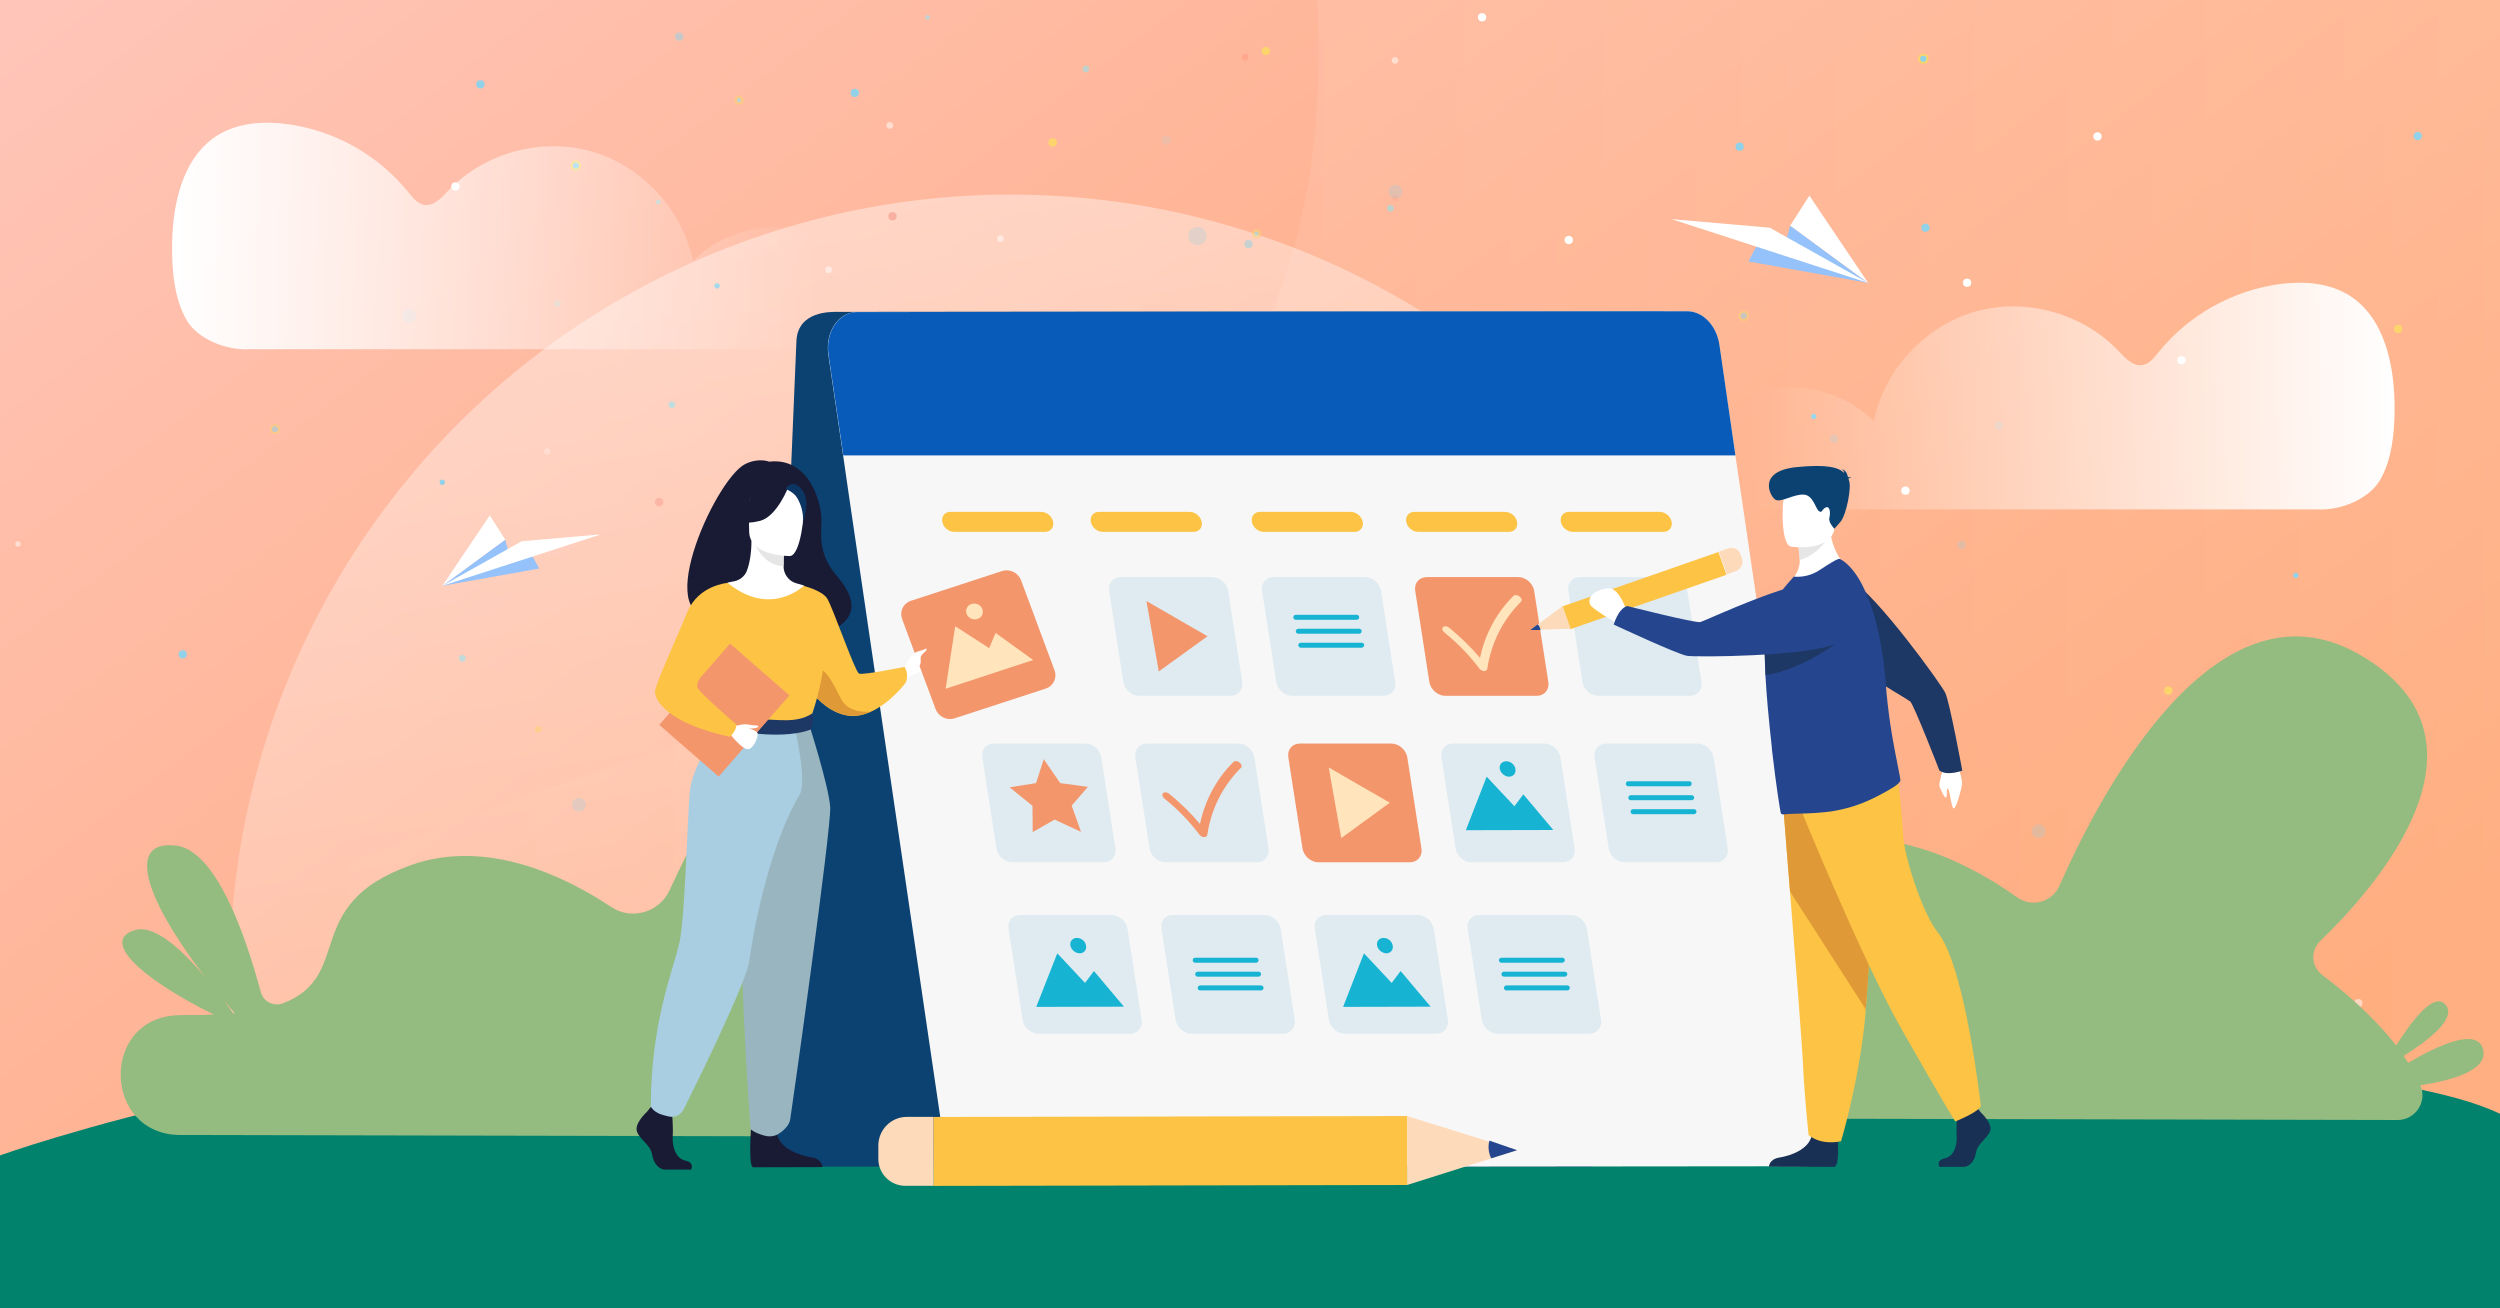 <?xml version="1.0" encoding="utf-8"?>
<!-- Generator: Adobe Illustrator 25.2.1, SVG Export Plug-In . SVG Version: 6.00 Build 0)  -->
<svg version="1.1" xmlns="http://www.w3.org/2000/svg" xmlns:xlink="http://www.w3.org/1999/xlink" x="0px" y="0px"
	 viewBox="0 0 1200 628" style="enable-background:new 0 0 1200 628;" xml:space="preserve">
<rect x="0" y="0" width="1200" height="628" fill="#808080" stroke="none"/>
<style type="text/css">
	.st0{fill:url(#background-2_1_);}
	.st1{opacity:0.47;fill:url(#background-3_1_);}
	.st2{opacity:0.56;clip-path:url(#SVGID_2_);}
	.st3{fill:url(#SVGID_3_);}
	.st4{fill:url(#SVGID_4_);}
	.st5{fill:url(#SVGID_5_);}
	.st6{opacity:0.5;}
	.st7{fill:#92D2E8;stroke:#FBD56B;stroke-miterlimit:10;}
	.st8{opacity:0.5;fill:#FFFFFF;enable-background:new    ;}
	.st9{opacity:0.25;fill:#92D2E8;enable-background:new    ;}
	.st10{fill:#92D2E8;}
	.st11{opacity:0.25;fill:#E74037;enable-background:new    ;}
	.st12{fill:#FBD56B;}
	.st13{fill:#FFFFFF;}
	.st14{fill:#81EAFC;}
	.st15{opacity:0.25;fill:#F83C32;enable-background:new    ;}
	.st16{fill:#FBD56A;}
	.st17{opacity:0.25;fill:#FFFFFF;enable-background:new    ;}
	.st18{fill:#81EAFC;stroke:#FBD56A;stroke-width:1.21;stroke-miterlimit:10;}
	.st19{opacity:0.25;fill:#81EAFC;enable-background:new    ;}
	.st20{fill:#FFABA7;}
	.st21{fill:url(#SVGID_6_);}
	.st22{fill:url(#SVGID_7_);}
	.st23{fill:#1E1E1E;}
	.st24{fill:#F9FBFC;}
	.st25{fill:#00826C;}
	.st26{fill:url(#SVGID_8_);}
	.st27{fill:url(#SVGID_9_);}
	.st28{fill:#95BC80;}
	.st29{fill:#0C4272;}
	.st30{fill:#F7F7F7;}
	.st31{fill:#085BB9;}
	.st32{opacity:0.3;fill:#A9CEE1;}
	.st33{fill:#F3966C;}
	.st34{fill:#17B3D2;}
	.st35{fill:#FFE4BC;}
	.st36{fill:#FCC344;}
	.st37{fill:#191B35;}
	.st38{fill:#DF9936;}
	.st39{fill:#E6E6E6;}
	.st40{fill:#0B3563;}
	.st41{fill:#99B5BF;}
	.st42{fill:#A9CEE1;}
	.st43{fill:#1E3865;}
	.st44{fill:#95C2FA;}
	.st45{fill:#FDDBBA;}
	.st46{fill:#173054;}
	.st47{fill:#25468F;}
</style>
<g id="fondo">
	<g>
		<g id="Capa_1_2_">
			
				<linearGradient id="background-2_1_" gradientUnits="userSpaceOnUse" x1="48.059" y1="705.084" x2="701.207" y2="22.202" gradientTransform="matrix(1.27 0 0 -1 66.96 630)">
				<stop  offset="0" style="stop-color:#FFC5B8"/>
				<stop  offset="1" style="stop-color:#FF9D65"/>
			</linearGradient>
			<polygon id="background-2" class="st0" points="0,0 1200.7,-0.5 1200.7,629.5 0,628 			"/>
			
				<linearGradient id="background-3_1_" gradientUnits="userSpaceOnUse" x1="-50.979" y1="316.954" x2="893.918" y2="316.954" gradientTransform="matrix(1.27 0 0 -1 66.96 630)">
				<stop  offset="0.11" style="stop-color:#FFFFFF;stop-opacity:0"/>
				<stop  offset="1" style="stop-color:#FFFFFF;stop-opacity:0.4"/>
			</linearGradient>
			<path id="background-3" class="st1" d="M1202.2,628H2.2c0-347.9,657-166.4,630-630h570L1202.2,628z"/>
			<g>
				<defs>
					<polygon id="SVGID_1_" points="0.7,-0.5 1200.7,-0.5 1200.7,629.5 0,628 					"/>
				</defs>
				<clipPath id="SVGID_2_">
					<use xlink:href="#SVGID_1_"  style="overflow:visible;"/>
				</clipPath>
				<g class="st2">
					
						<linearGradient id="SVGID_3_" gradientUnits="userSpaceOnUse" x1="596.858" y1="-27.773" x2="381.638" y2="1288.127" gradientTransform="matrix(1 0 0 -1 0 1124)">
						<stop  offset="0.29" style="stop-color:#FFFFFF;stop-opacity:0"/>
						<stop  offset="1" style="stop-color:#FFFFFF"/>
					</linearGradient>
					<circle class="st3" cx="485.1" cy="468.2" r="374.8"/>
				</g>
			</g>
			
				<linearGradient id="SVGID_4_" gradientUnits="userSpaceOnUse" x1="319.036" y1="169.589" x2="322.356" y2="169.589" gradientTransform="matrix(1 0 0 -1 0 630)">
				<stop  offset="0" style="stop-color:#5F4746"/>
				<stop  offset="1" style="stop-color:#F4A8A7"/>
			</linearGradient>
			<path class="st4" d="M322.4,460.8L319,460h0.1L322.4,460.8z"/>
			
				<linearGradient id="SVGID_5_" gradientUnits="userSpaceOnUse" x1="319.036" y1="169.589" x2="322.356" y2="169.589" gradientTransform="matrix(1 0 0 -1 0 630)">
				<stop  offset="0" style="stop-color:#5F4746"/>
				<stop  offset="1" style="stop-color:#F4A8A7"/>
			</linearGradient>
			<path class="st5" d="M322.4,460.8L319,460h0.1L322.4,460.8z"/>
			<g class="st6">
				<circle class="st7" cx="132" cy="206" r="2"/>
			</g>
			<circle class="st8" cx="516.5" cy="174.5" r="2"/>
			<circle class="st7" cx="276.4" cy="79.5" r="2"/>
			<circle class="st9" cx="196.3" cy="151.6" r="3.3"/>
			<circle class="st10" cx="87.7" cy="314.1" r="2"/>
			<circle class="st11" cx="428.4" cy="103.8" r="2"/>
			<circle class="st10" cx="410.3" cy="44.6" r="2"/>
			<circle class="st12" cx="607.6" cy="24.5" r="2"/>
			<g class="st6">
				<circle class="st10" cx="326" cy="17.6" r="2"/>
				<circle class="st11" cx="739.5" cy="252" r="2"/>
				<circle class="st10" cx="599.3" cy="117.2" r="2"/>
			</g>
			<circle class="st13" cx="753" cy="115.2" r="2"/>
			<circle class="st9" cx="669.8" cy="92" r="3.3"/>
			<circle class="st13" cx="711.4" cy="8.3" r="2"/>
			<circle class="st10" cx="835" cy="70.4" r="2"/>
			<circle class="st12" cx="505.3" cy="68.4" r="2"/>
			<circle class="st10" cx="344.2" cy="137.2" r="1.3"/>
			<g class="st6">
				<circle class="st13" cx="8.6" cy="261.1" r="1.3"/>
				<circle class="st11" cx="316.4" cy="241" r="2"/>
				<circle class="st9" cx="426.4" cy="250.1" r="1.3"/>
				<g class="st6">
					<circle class="st11" cx="316.4" cy="241" r="2"/>
				</g>
				<circle class="st7" cx="837" cy="151.6" r="2"/>
			</g>
			<circle class="st7" cx="358.1" cy="314.2" r="2"/>
			<circle class="st9" cx="277.9" cy="386.3" r="3.3"/>
			<circle class="st10" cx="169.3" cy="548.8" r="2"/>
			<circle class="st11" cx="510" cy="338.5" r="2"/>
			<circle class="st10" cx="230.6" cy="40.5" r="2"/>
			<circle class="st10" cx="870.6" cy="199.9" r="1.3"/>
			<circle class="st10" cx="424.5" cy="192.1" r="2"/>
			<circle class="st13" cx="218.6" cy="89.5" r="2"/>
			<circle class="st13" cx="914.6" cy="235.5" r="2"/>
			<circle class="st9" cx="880.3" cy="210.6" r="2"/>
			<circle class="st10" cx="212.3" cy="231.5" r="1.3"/>
			<g class="st6">
				<circle class="st13" cx="90.3" cy="495.8" r="1.3"/>
				<circle class="st9" cx="508" cy="484.7" r="1.3"/>
			</g>
			<circle class="st8" cx="1132" cy="481.5" r="2"/>
			
				<ellipse transform="matrix(0.994 -0.111 0.111 0.994 -23.842 123.952)" class="st10" cx="1101.8" cy="276.2" rx="1.3" ry="1.3"/>
			<circle class="st12" cx="1040.8" cy="331.5" r="2"/>
			<circle class="st10" cx="1049.1" cy="424.2" r="2"/>
			<circle class="st13" cx="893.2" cy="473.1" r="2"/>
			<circle class="st9" cx="978.6" cy="399" r="3.3"/>
			<circle class="st13" cx="944.2" cy="135.7" r="2"/>
			<circle class="st10" cx="813.4" cy="377.4" r="2"/>
			<circle class="st9" cx="941.6" cy="261.5" r="2"/>
			<circle class="st12" cx="1143.1" cy="375.5" r="2"/>
			<circle class="st7" cx="811.4" cy="458.6" r="2"/>
			<circle class="st11" cx="1087.8" cy="626" r="2"/>
			<circle class="st10" cx="1069.6" cy="566.8" r="2"/>
			<circle class="st10" cx="1002.2" cy="479.6" r="2"/>
			
				<ellipse transform="matrix(0.111 -0.994 0.994 0.111 472.24 1536.717)" class="st13" cx="1095" cy="504.4" rx="2" ry="2"/>
			<circle class="st12" cx="1164.7" cy="590.6" r="2"/>
			<circle class="st12" cx="1151.1" cy="157.9" r="2"/>
			<circle class="st10" cx="1160.5" cy="65.3" r="2"/>
			<circle class="st13" cx="1006.8" cy="65.5" r="2"/>
			<circle class="st13" cx="1047.1" cy="172.9" r="2"/>
			<circle class="st10" cx="924.2" cy="109.3" r="2"/>
			<circle class="st9" cx="959.5" cy="204.3" r="2"/>
			<circle class="st7" cx="923.2" cy="28.2" r="2"/>
			<circle class="st9" cx="574.8" cy="113.3" r="4.4"/>
			<g class="st6">
				
					<ellipse transform="matrix(0.254 -0.967 0.967 0.254 262.93 825.331)" class="st13" cx="666.4" cy="242.3" rx="1.1" ry="1.1"/>
				<circle class="st8" cx="262.7" cy="216.7" r="1.6"/>
				<circle class="st14" cx="221.9" cy="316" r="1.6"/>
				<circle class="st14" cx="667.4" cy="100" r="1.6"/>
				<circle class="st15" cx="597.7" cy="27.5" r="1.6"/>
				<circle class="st16" cx="653.7" cy="179.6" r="1.6"/>
				<circle class="st14" cx="676.8" cy="334.5" r="1.6"/>
				<circle class="st17" cx="425.1" cy="431.2" r="1.6"/>
				<circle class="st14" cx="468" cy="316.3" r="1.6"/>
				<circle class="st16" cx="534.1" cy="270" r="1.6"/>
				<circle class="st13" cx="669.6" cy="29" r="1.6"/>
				<g class="st6">
					<circle class="st14" cx="267.6" cy="145.7" r="1.6"/>
					
						<ellipse transform="matrix(0.25 -0.968 0.968 0.25 410.671 719.416)" class="st15" cx="669.5" cy="94.7" rx="1.6" ry="1.6"/>
					<circle class="st14" cx="570.1" cy="222.5" r="1.6"/>
				</g>
				
					<ellipse transform="matrix(0.254 -0.967 0.967 0.254 341.743 666.78)" class="st18" cx="603" cy="111.9" rx="1.6" ry="1.6"/>
				<circle class="st14" cx="521.2" cy="33.1" r="1.6"/>
				<circle class="st18" cx="354.7" cy="48.1" r="1.6"/>
				<circle class="st13" cx="397.7" cy="129.5" r="1.6"/>
				
					<ellipse transform="matrix(0.254 -0.967 0.967 0.254 247.517 549.756)" class="st13" cx="480.1" cy="114.5" rx="1.6" ry="1.6"/>
				<circle class="st19" cx="459.4" cy="211.7" r="2.7"/>
				<circle class="st13" cx="408.6" cy="270.1" r="1.6"/>
				<circle class="st14" cx="322.5" cy="194.3" r="1.6"/>
				<circle class="st19" cx="331.7" cy="277.6" r="1.6"/>
				<circle class="st16" cx="258.3" cy="350.1" r="1.6"/>
				
					<ellipse transform="matrix(0.25 -0.968 0.968 0.25 326.012 437.169)" class="st14" cx="445.1" cy="8.2" rx="1.1" ry="1.1"/>
				
					<ellipse transform="matrix(0.254 -0.967 0.967 0.254 142.026 377.82)" class="st14" cx="315.9" cy="96.9" rx="1.1" ry="1.1"/>
				
					<ellipse transform="matrix(0.25 -0.968 0.968 0.25 354.923 592.227)" class="st19" cx="559.6" cy="67.1" rx="2.2" ry="2.2"/>
				<circle class="st13" cx="427.1" cy="60.2" r="1.6"/>
			</g>
			<circle class="st20" cx="458" cy="249" r="1.8"/>
			
				<linearGradient id="SVGID_6_" gradientUnits="userSpaceOnUse" x1="371.796" y1="610.104" x2="373.816" y2="610.104" gradientTransform="matrix(1 0 0 -1 0 930)">
				<stop  offset="0" style="stop-color:#19B3D2"/>
				<stop  offset="1" style="stop-color:#0A4273"/>
			</linearGradient>
			<path class="st21" d="M373.8,320l-0.1-0.5c-0.6,0.3-1.3,0.5-1.9,0.7C372.5,320.2,373.4,320.1,373.8,320z"/>
			
				<linearGradient id="SVGID_7_" gradientUnits="userSpaceOnUse" x1="464.626" y1="1287.414" x2="466.636" y2="1287.414" gradientTransform="matrix(1 0 0 -1 0 1610)">
				<stop  offset="0" style="stop-color:#19B3D2"/>
				<stop  offset="1" style="stop-color:#0A4273"/>
			</linearGradient>
			<path class="st22" d="M466.6,322.7l-0.1-0.5c-0.6,0.3-1.3,0.5-1.9,0.7C465.4,322.9,466.2,322.8,466.6,322.7z"/>
			<path class="st23" d="M541.3,119.7L541.3,119.7C541.3,119.7,541.3,119.7,541.3,119.7z"/>
			<circle class="st24" cx="523.7" cy="288" r="2.3"/>
			<path class="st25" d="M0,628l1200.7,1.5l-0.7-94.9c-91.5-43.5-493.2-22.9-857.2-32.9c-182-5-342.8,52.9-342.8,52.9L0,628z"/>
			
				<linearGradient id="SVGID_8_" gradientUnits="userSpaceOnUse" x1="82.667" y1="516.714" x2="430.605" y2="516.714" gradientTransform="matrix(1 0 0 -1 0 630)">
				<stop  offset="0" style="stop-color:#FFFFFF"/>
				<stop  offset="0.89" style="stop-color:#FFFFFF;stop-opacity:0"/>
			</linearGradient>
			<path class="st26" d="M120.1,167.6h310.5c1.3-22.3-15.7-44.9-36.1-54s-46.2-4.2-61.9,11.7c-5-24.6-24.5-45.7-48.6-52.6
				s-51.8,0.7-69,19c-3.2,3.4-7,7.5-11.6,6.6c-3.1-0.6-5.3-3.4-7.3-5.9c-14.6-18.1-35.6-29.9-58.7-32.9c-10.9-1.4-22.4-0.6-31.9,4.8
				c-18.3,10.6-23.1,34.8-22.9,56c0.1,11.2,1.3,22.9,6.6,32.7S108.8,168.4,120.1,167.6z"/>
			
				<linearGradient id="SVGID_9_" gradientUnits="userSpaceOnUse" x1="-2108.535" y1="439.844" x2="-1760.598" y2="439.844" gradientTransform="matrix(-1 0 0 -1 -959.28 630)">
				<stop  offset="0" style="stop-color:#FFFFFF"/>
				<stop  offset="0.89" style="stop-color:#FFFFFF;stop-opacity:0"/>
			</linearGradient>
			<path class="st27" d="M1111.9,244.5H801.4c-1.3-22.3,15.7-44.9,36.1-54s46.2-4.2,61.9,11.7c5-24.6,24.5-45.7,48.6-52.6
				s51.8,0.7,69,19c3.2,3.4,7,7.5,11.6,6.6c3.1-0.6,5.3-3.4,7.3-5.9c14.6-18.1,35.6-29.9,58.7-33c10.8-1.4,22.4-0.6,31.9,4.8
				c18.3,10.6,23.1,34.8,22.9,56c-0.1,11.2-1.3,22.9-6.6,32.7S1123.1,245.3,1111.9,244.5z"/>
		</g>
	</g>
	<path class="st28" d="M1191.9,503.7c-2.7-10.5-20.9-2.4-35.9,6.4c0,0-0.1,0-0.1,0c-0.7-1.1-1.4-2.1-2.1-3.2c0,0,0-0.1,0-0.1
		c10.7-6.7,25.8-17.7,20.1-24.5c-5.7-6.7-16.7,8.4-23.7,19.5c0,0-0.1,0-0.1,0c-11.2-14.5-25.7-26.5-35.4-33.8
		c-5.3-4-5.8-11.7-1-16.3c25.8-24.8,89.6-96.1,19.4-137.2c-69.7-40.9-125.8,68-144.6,110.7c-3.5,7.9-13.3,10.5-20.3,5.5
		c-20.6-14.7-61.6-37.7-101.3-23.5c-56.9,20.4-22.5,57.9-69.8,68.8c0,0-0.1,0-0.1,0c-7.4-29.6-22.1-75.6-42.6-78.2
		c-22.9-2.9-16.9,22.4,12.4,61.2c0,0.1,0,0.1-0.1,0.1c-10.5-12.1-23-23.3-31.9-20.8c-16.3,4.5-0.1,21.8,37.3,40.5c0.1,0,0,0.1,0,0.1
		c-3.1,0.1-6.4,0.2-10,0.2c-79-0.2-60.3,55.8-59.7,57.5c0,0,0,0,0.1,0l448.4,1c8.5,0,14.3-8.8,10.9-16.6l0,0c0,0,0-0.1,0-0.1
		C1177.7,518.5,1194.4,513.5,1191.9,503.7z M777.1,472.1c1.7,2,3.4,4.1,5.2,6.2c-0.2,0-0.4,0-0.7,0.1
		C780.3,476.5,778.8,474.4,777.1,472.1z"/>
	<path class="st28" d="M522.2,511.7c-2.7-10.5-20.9-2.4-36,6.4c-0.7-1.1-1.4-2.2-2.2-3.3c10.8-6.7,25.9-17.8,20.1-24.5
		c-5.7-6.7-16.8,8.4-23.7,19.6c-18.6-24.1-46.2-41.3-46.2-41.3s115.1-95.6,29.1-146c-66.6-39.1-120.9,58.7-141.9,104.7
		c-4.9,10.7-18.3,14.6-28.1,8c-21.8-14.5-59.6-33.1-96.2-20c-53.1,19-26.7,52.9-61.3,66.3c-4.4,1.7-9.4-0.8-10.6-5.4
		c-7.9-29.2-21.8-67.9-40.6-70.3c-23.3-2.9-16.7,23.1,13.6,62.8c-10.7-12.7-23.9-24.9-33.2-22.3c-16.3,4.5,0,21.9,37.6,40.6
		c-3.2,0.1-6.6,0.2-10.2,0.2c-2.5,0-4.9,0-7.2,0.1c-37.3,1.6-35.9,57.4,1.4,57.5l410.1,0.9c-0.6-5.7-2.3-11.3-4.7-16.7
		C508,526.5,524.7,521.5,522.2,511.7z M107.4,480.1c1.7,2,3.4,4.1,5.2,6.2c-0.2,0-0.4,0-0.7,0.1
		C110.6,484.5,109.1,482.4,107.4,480.1z"/>
</g>
<g id="Capa_1">
	<g>
		<g>
			<path class="st29" d="M389,560h375.3l34.1-410.7L402,149.7c-3.4,0-18.8-0.4-19.7,13.7l-15.4,365.5C366.3,545.8,376.4,560,389,560
				z"/>
			<path class="st30" d="M866.4,559.8l-398.5,0.4c-7.4,0-14-6.8-15.4-16l-45.1-306.9l-2.7-18.7l-7.1-48.3
				c-1.6-10.9,4.8-20.5,13.7-20.5l398.5-0.4c7.4,0,14,6.8,15.4,16l7.8,53.3l2.7,18.3l44.4,302.3
				C881.7,550.1,875.3,559.8,866.4,559.8z"/>
			<path class="st31" d="M833,218.6H404.8l-7.1-48.3c-1.6-10.9,4.8-20.5,13.7-20.5l398.5-0.4c7.4,0,14,6.8,15.4,16L833,218.6z"/>
			<path class="st32" d="M542.4,496.2h-43.8c-3.7,0-7.1-3-7.7-6.6l-6.8-43.8c-0.6-3.7,1.9-6.6,5.6-6.6h43.8c3.7,0,7.1,3,7.7,6.6
				l6.8,43.8C548.6,493.2,546,496.2,542.4,496.2z"/>
			<path class="st32" d="M615.9,496.2H572c-3.7,0-7.1-3-7.7-6.6l-6.8-43.8c-0.6-3.7,1.9-6.6,5.6-6.6H607c3.7,0,7.1,3,7.7,6.6
				l6.8,43.8C622,493.2,619.5,496.2,615.9,496.2z"/>
			<path class="st32" d="M529.8,413.9h-43.8c-3.7,0-7.1-3-7.7-6.6l-6.8-43.8c-0.6-3.7,1.9-6.6,5.6-6.6h43.8c3.7,0,7.1,3,7.7,6.6
				l6.8,43.8C536,410.9,533.4,413.9,529.8,413.9z"/>
			<polygon class="st33" points="508.9,375.9 522.2,377.7 514.4,386.7 518.9,399.3 506.2,393.4 495.7,399.4 495.6,386.8 
				484.6,377.9 497.3,375.9 501,364.4 			"/>
			<path class="st32" d="M811.1,334h-43.8c-3.7,0-7.1-3-7.7-6.6l-6.8-43.8c-0.6-3.7,1.9-6.6,5.6-6.6h43.8c3.7,0,7.1,3,7.7,6.6
				l6.8,43.8C817.3,331,814.8,334,811.1,334z"/>
			<polygon class="st34" points="497.4,483.3 507.5,457.6 520.8,471.8 525.1,466.1 539.5,483.2 			"/>
			<path class="st34" d="M513.8,453.9c-0.4-2,1-3.7,3.1-3.7c2.1,0,4.1,1.6,4.4,3.7c0.4,2-1,3.7-3.1,3.7
				C516.1,457.5,514.2,455.9,513.8,453.9z"/>
			<path class="st32" d="M689.4,496.2h-43.8c-3.7,0-7.1-3-7.7-6.6l-6.8-43.8c-0.6-3.7,1.9-6.6,5.6-6.6h43.8c3.7,0,7.1,3,7.7,6.6
				l6.8,43.8C695.5,493.2,693,496.2,689.4,496.2z"/>
			<g>
				<polygon class="st34" points="644.7,483.3 654.7,457.6 668,471.8 672.3,466.1 686.7,483.2 				"/>
				<path class="st34" d="M661,453.9c-0.4-2,1-3.7,3.1-3.7c2.1,0,4.1,1.6,4.4,3.7c0.4,2-1,3.7-3.1,3.7
					C663.4,457.5,661.4,455.9,661,453.9z"/>
			</g>
			<path class="st32" d="M750.2,413.9h-43.8c-3.7,0-7.1-3-7.7-6.6l-6.8-43.8c-0.6-3.7,1.9-6.6,5.6-6.6h43.8c3.7,0,7.1,3,7.7,6.6
				l6.8,43.8C756.4,410.9,753.9,413.9,750.2,413.9z"/>
			<g>
				<polygon class="st34" points="703.6,398.5 713.6,372.8 726.9,387 731.2,381.3 745.6,398.4 				"/>
				<path class="st34" d="M719.9,369.1c-0.4-2,1-3.7,3.1-3.7c2.1,0,4.1,1.6,4.4,3.7c0.4,2-1,3.7-3.1,3.7
					C722.3,372.8,720.3,371.1,719.9,369.1z"/>
			</g>
			<path class="st32" d="M590.7,334h-43.8c-3.7,0-7.1-3-7.7-6.6l-6.8-43.8c-0.6-3.7,1.9-6.6,5.6-6.6h43.8c3.7,0,7.1,3,7.7,6.6
				l6.8,43.8C596.8,331,594.3,334,590.7,334z"/>
			<polygon class="st33" points="550.3,288.5 556.2,322.3 579.6,305.4 			"/>
			<path class="st33" d="M676.7,413.9h-43.8c-3.7,0-7.1-3-7.7-6.6l-6.8-43.8c-0.6-3.7,1.9-6.6,5.6-6.6h43.8c3.7,0,7.1,3,7.7,6.6
				l6.8,43.8C682.9,410.9,680.4,413.9,676.7,413.9z"/>
			<polygon class="st35" points="637.8,368.4 643.8,402.3 667.1,385.3 			"/>
			<path class="st32" d="M823.7,413.9h-43.8c-3.7,0-7.1-3-7.7-6.6l-6.8-43.8c-0.6-3.7,1.9-6.6,5.6-6.6h43.8c3.7,0,7.1,3,7.7,6.6
				l6.8,43.8C829.9,410.9,827.4,413.9,823.7,413.9z"/>
			<path class="st32" d="M762.8,496.2H719c-3.7,0-7.1-3-7.7-6.6l-6.8-43.8c-0.6-3.7,1.9-6.6,5.6-6.6H754c3.7,0,7.1,3,7.7,6.6
				l6.8,43.8C769,493.2,766.5,496.2,762.8,496.2z"/>
			<path class="st32" d="M664.1,334h-43.8c-3.7,0-7.1-3-7.7-6.6l-6.8-43.8c-0.6-3.7,1.9-6.6,5.6-6.6h43.8c3.7,0,7.1,3,7.7,6.6
				l6.8,43.8C670.3,331,667.8,334,664.1,334z"/>
			<g>
				<path class="st34" d="M651.2,297.5l-29.2,0c-0.6,0-1.1-0.4-1.2-1l0,0c-0.1-0.7,0.4-1.4,1.2-1.4l29.2,0c0.6,0,1.1,0.4,1.2,1l0,0
					C652.5,296.9,651.9,297.5,651.2,297.5z"/>
				<path class="st34" d="M652.4,304.2l-29.2,0c-0.6,0-1.1-0.4-1.2-1l0,0c-0.1-0.7,0.4-1.4,1.2-1.4l29.2,0c0.6,0,1.1,0.4,1.2,1l0,0
					C653.7,303.5,653.1,304.2,652.4,304.2z"/>
				<path class="st34" d="M653.6,310.9l-29.2,0c-0.6,0-1.1-0.4-1.2-1l0,0c-0.1-0.7,0.4-1.4,1.2-1.4l29.2,0c0.6,0,1.1,0.4,1.2,1l0,0
					C654.9,310.2,654.3,310.9,653.6,310.9z"/>
			</g>
			<g>
				<path class="st34" d="M810.8,377.4l-29.2,0c-0.6,0-1.1-0.4-1.2-1l0,0c-0.1-0.7,0.4-1.4,1.2-1.4l29.2,0c0.6,0,1.1,0.4,1.2,1l0,0
					C812.1,376.8,811.5,377.4,810.8,377.4z"/>
				<path class="st34" d="M812,384.1l-29.2,0c-0.6,0-1.1-0.4-1.2-1l0,0c-0.1-0.7,0.4-1.4,1.2-1.4l29.2,0c0.6,0,1.1,0.4,1.2,1l0,0
					C813.3,383.4,812.7,384.1,812,384.1z"/>
				<path class="st34" d="M813.1,390.8l-29.2,0c-0.6,0-1.1-0.4-1.2-1l0,0c-0.1-0.7,0.4-1.4,1.2-1.4l29.2,0c0.6,0,1.1,0.4,1.2,1l0,0
					C814.4,390.1,813.9,390.8,813.1,390.8z"/>
			</g>
			<g>
				<path class="st34" d="M602.9,462.1l-29.2,0c-0.6,0-1.1-0.4-1.2-1l0,0c-0.1-0.7,0.4-1.4,1.2-1.4l29.2,0c0.6,0,1.1,0.4,1.2,1l0,0
					C604.2,461.4,603.7,462.1,602.9,462.1z"/>
				<path class="st34" d="M604.1,468.8l-29.2,0c-0.6,0-1.1-0.4-1.2-1l0,0c-0.1-0.7,0.4-1.4,1.2-1.4l29.2,0c0.6,0,1.1,0.4,1.2,1l0,0
					C605.4,468.1,604.8,468.8,604.1,468.8z"/>
				<path class="st34" d="M605.3,475.4l-29.2,0c-0.6,0-1.1-0.4-1.2-1l0,0c-0.1-0.7,0.4-1.4,1.2-1.4l29.2,0c0.6,0,1.1,0.4,1.2,1l0,0
					C606.6,474.8,606,475.4,605.3,475.4z"/>
			</g>
			<g>
				<path class="st34" d="M749.9,462.1l-29.2,0c-0.6,0-1.1-0.4-1.2-1l0,0c-0.1-0.7,0.4-1.4,1.2-1.4l29.2,0c0.6,0,1.1,0.4,1.2,1l0,0
					C751.2,461.4,750.6,462.1,749.9,462.1z"/>
				<path class="st34" d="M751.1,468.8l-29.2,0c-0.6,0-1.1-0.4-1.2-1l0,0c-0.1-0.7,0.4-1.4,1.2-1.4l29.2,0c0.6,0,1.1,0.4,1.2,1l0,0
					C752.4,468.1,751.8,468.8,751.1,468.8z"/>
				<path class="st34" d="M752.3,475.4l-29.2,0c-0.6,0-1.1-0.4-1.2-1l0,0c-0.1-0.7,0.4-1.4,1.2-1.4l29.2,0c0.6,0,1.1,0.4,1.2,1l0,0
					C753.6,474.8,753,475.4,752.3,475.4z"/>
			</g>
			<path class="st32" d="M603.3,413.9h-43.8c-3.7,0-7.1-3-7.7-6.6l-6.8-43.8c-0.6-3.7,1.9-6.6,5.6-6.6h43.8c3.7,0,7.1,3,7.7,6.6
				l6.8,43.8C609.4,410.9,606.9,413.9,603.3,413.9z"/>
			<path class="st33" d="M578,401.8c0,0-0.1,0-0.1,0c-0.8,0-1.7-0.5-2.2-1.2c-4.7-6.2-10.3-12.1-16.8-17.3c-1-0.8-1.3-1.9-0.6-2.6
				c0.6-0.6,1.9-0.5,2.9,0.3c5.5,4.5,10.4,9.3,14.8,14.5c2.4-11.4,7.9-21.7,16.1-29.8c0.6-0.6,1.9-0.5,2.9,0.3c1,0.8,1.3,2,0.6,2.6
				c-8.7,8.7-14.3,19.8-16.1,32.2C579.3,401.4,578.8,401.8,578,401.8z"/>
			<path class="st36" d="M501.6,255.3h-43.5c-2.7,0-5.3-2.1-5.8-4.8l0,0c-0.5-2.6,1.2-4.8,3.9-4.8h43.5c2.7,0,5.3,2.1,5.8,4.8l0,0
				C506,253.1,504.3,255.3,501.6,255.3z"/>
			<path class="st36" d="M572.9,255.3h-43.5c-2.7,0-5.3-2.1-5.8-4.8l0,0c-0.5-2.6,1.2-4.8,3.9-4.8h43.5c2.7,0,5.3,2.1,5.8,4.8l0,0
				C577.4,253.1,575.6,255.3,572.9,255.3z"/>
			<path class="st36" d="M650.2,255.3h-43.5c-2.7,0-5.3-2.1-5.8-4.8l0,0c-0.5-2.6,1.2-4.8,3.9-4.8h43.5c2.7,0,5.3,2.1,5.8,4.8l0,0
				C654.6,253.1,652.9,255.3,650.2,255.3z"/>
			<path class="st36" d="M724.3,255.3h-43.5c-2.7,0-5.3-2.1-5.8-4.8l0,0c-0.5-2.6,1.2-4.8,3.9-4.8h43.5c2.7,0,5.3,2.1,5.8,4.8l0,0
				C728.7,253.1,727,255.3,724.3,255.3z"/>
			<path class="st36" d="M798.5,255.3h-43.5c-2.7,0-5.3-2.1-5.8-4.8l0,0c-0.5-2.6,1.2-4.8,3.9-4.8h43.5c2.7,0,5.3,2.1,5.8,4.8l0,0
				C802.9,253.1,801.1,255.3,798.5,255.3z"/>
			<g>
				<path class="st33" d="M737.6,334h-43.8c-3.7,0-7.1-3-7.7-6.6l-6.8-43.8c-0.6-3.7,1.9-6.6,5.6-6.6h43.8c3.7,0,7.1,3,7.7,6.6
					l6.8,43.8C743.8,331,741.3,334,737.6,334z"/>
			</g>
			<path class="st35" d="M712.4,322.1c0,0-0.1,0-0.1,0c-0.8,0-1.7-0.5-2.2-1.2c-4.7-6.2-10.3-12.1-16.8-17.3c-1-0.8-1.3-1.9-0.6-2.6
				c0.6-0.6,1.9-0.5,2.9,0.3c5.5,4.5,10.4,9.3,14.8,14.5c2.4-11.4,7.9-21.7,16.1-29.8c0.6-0.6,1.9-0.5,2.9,0.3
				c1,0.8,1.3,1.9,0.6,2.6c-8.7,8.7-14.3,19.8-16.1,32.2C713.7,321.7,713.2,322.1,712.4,322.1z"/>
			<g>
				<path class="st13" d="M433.8,320.5c0,0,1.8-3,2.9-4.6c1.1-1.6,3.3-3.7,3.9-3.2c0.6,0.5-1.7,2.7-1.6,3.4c0.1,0.7,3.9-1.7,4.3-2.3
					c0.8-1.1,3-2.3,3.2-0.9c0.3,1.4-1.3,5.7-2.1,7c-0.7,1.3-3.8,3.2-5.4,3.8c-1.7,0.6-4.6,2-4.6,2L433.8,320.5z"/>
				<path class="st37" d="M346.5,295c-1.2-2.4,27.1-11,27.6,12.6c0,0,53.1-1.3,27.8-30.9c-8.8-10.2-7.9-18.7-7.6-26.6
					c0.3-7.9-5.5-30.8-25.1-28.5c0,0-5.1-2.1-11.6,1.2C342.8,230.4,310.1,303.7,346.5,295z"/>
				<path class="st36" d="M383.3,323.2c0,0,1.9,3.7,5.3,8c4.1,5.1,10.4,11.1,18.4,12.3c3.8,0.6,7.5-0.3,10.9-1.8c0,0,0,0,0,0
					c9.7-4.3,16.9-14.1,16.9-14.1c1.7-4.6-0.7-7.5-0.7-7.5s-19.9,4.1-21.8,3.2c-1.9-0.9-12.7-32.1-15.3-36.1c-2.6-3.9-11.4-6-11.4-6
					L383.3,323.2z"/>
				<path class="st38" d="M388.6,331.1c4.1,5.1,10.4,11.1,18.4,12.3c3.8,0.6,7.5-0.3,10.9-1.8c-0.4,0-10,1.2-13.9-5.6
					c-3.9-7-8.2-18.2-14-14.4C387.5,323.2,387.6,327.1,388.6,331.1z"/>
				<path class="st37" d="M310.5,533.7c0,0-6,5.4-4.8,9.3c1.2,3.9,6.5,6.4,7.3,11.1c0.7,4.7,3.6,7.3,6.2,7.3c2.6,0,12.5,0,12.5,0
					s1.9-3.3-2.7-4.3c-4.6-1-6.4-6.5-6.1-11.7c0.3-5.1-0.4-12-0.4-12l-9.9-2.3L310.5,533.7z"/>
				<path class="st37" d="M360.9,536c0,0-2.1,23,0.5,24.3l33.4-0.1c0,0,0-3.9-5.4-4.7c-5.4-0.9-14.8-4-16.4-11
					C371.4,537.5,360.9,536,360.9,536z"/>
				<path class="st13" d="M337.1,370.9c6.9-15.4,11.1-19.9,10.3-24.7c-0.6-3.6,1.8-66.5,1.8-66.5c0.8-0.3,2.5-0.5,3.3-0.7
					c2.8-0.6,5.2-2.6,6.1-5.3c1.2-3.3,2.1-8.1,2.1-14.2l0.9,0.2l14.8,2.9c0,0-0.3,4.7-0.3,9.1c0,0,0,0.1,0,0.1
					c0,3.8,2.5,7.2,6.2,8.2c1.9,0.5,3.5,1,3.5,1s5.4,15.5,6.5,31.5c1,16-9.9,22.9,0.1,54.8C402.5,400,333.3,379.5,337.1,370.9z"/>
				<path class="st39" d="M376.4,262.7c0,0-0.3,4.7-0.3,9.1c-8.3-0.2-12.7-7.8-14.5-12L376.4,262.7z"/>
				<path class="st13" d="M379.2,266.9c0,0-19.6,0.3-19.6-11.9c0-12.2-2.6-20.4,10-21.1c12.5-0.7,15,3.9,16,8
					C386.5,245.9,384.3,266.5,379.2,266.9z"/>
				<path class="st37" d="M378.5,233.5c0,0-5.4,14.3-13.6,16.5c-8.2,2.1-11.8-0.1-11.8-0.1s6.3-5,7.6-13.8
					C360.7,236.1,374.4,226.7,378.5,233.5z"/>
				<path class="st40" d="M377.1,234.7c0,0,4,1.5,5.6,4.4c1.6,2.8,3,6.6,2.7,11.2c0,0,4-9.7-0.5-15.3
					C380.1,229.2,377.1,234.7,377.1,234.7z"/>
				<path class="st36" d="M335.2,307.6c0,0-0.5,7,0,15.5c0.3,5.6,6,13.1,6.8,14.9c2,4.6,4.3,5.4,4.3,5.4l17.6,4.3l6.2,1.5l19.5-5.8
					c0,0,8.9-24.8,5.3-38.7c-3.6-13.9-9-23.6-9-23.6s-15.9,15.6-36.6-1.3L335.2,307.6z"/>
				<path class="st41" d="M388.2,347.2c0,0,9.6,30,10.3,40.2c0.6,10.2-18.4,145.2-19.2,149.9c-0.7,4.4-6.2,7.3-6.2,7.3
					s-2.5,1.5-6.2,0.5c-5-1.4-6.6-3.1-6.6-3.1s-7.5-96.2-2.9-130.6c4.6-34.4,4.7-64.1,4.7-64.1H388.2z"/>
				<path class="st42" d="M347.3,346.3c0,0-14.7,19.7-16.1,33.1c-1.4,13.3-2.2,60.2-5.1,73.2c-2.9,13-13.7,38-13.7,78.6
					c0,0,1.1,2.3,4.6,3.6c1.1,0.4,2.6,0.8,4,1.1c2.8,0.7,5.8-0.7,7.1-3.3c7.3-14.6,30.4-61.7,31.6-71.5c0.8-6.9,8.1-52.7,24.1-79.6
					c3.8-6.5-2.3-32.1-2.3-32.1L347.3,346.3z"/>
				<path class="st43" d="M389.7,342.5c0,0-3.9,3.1-11.6,3.2c-9.2,0.2-31.9-2.3-31.9-2.3s-1,2.8-1,5.8c0,0,27.8,7,43.9,1
					C389.2,350.2,391.2,346.3,389.7,342.5z"/>
				
					<rect x="328.6" y="315" transform="matrix(-0.754 -0.657 0.657 -0.754 385.762 826.165)" class="st33" width="37.8" height="51.7"/>
				<path class="st13" d="M352.7,348.1c0,0,11.1,1.7,11,4.2c0,2.5-2.3,7-4.5,7.3c-2.8,0.4-8.5-6.9-8.5-6.9L352.7,348.1z"/>
				<path class="st13" d="M352.9,348.6c0,0,3.7-1.4,6.4-0.8c2.7,0.6,5.2,0.1,4.6,1.1c-0.6,1-4.3,0.6-4.9,1c-0.6,0.4-0.6,0.1-0.6,0.1
					L352.9,348.6z"/>
				<path class="st36" d="M349.2,279.8c0,0-13.9,1-19.3,14c-5.3,13-15.5,34.8-15.5,38.4c0,3.7,5.7,15,36.1,21.5c0,0,3.1-3.3,3-5.9
					c0,0-19-16.3-18.9-18.2c0.1-3.6,3.1-8.4,19.8-25C358.8,300,349.2,279.8,349.2,279.8z"/>
				<g>
					<path class="st33" d="M502,330.5l-43.8,14.3c-3.7,1.2-7.7-0.8-9.1-4.4l-16.1-43.3c-1.3-3.6,0.5-7.5,4.2-8.7l43.8-14.3
						c3.7-1.2,7.7,0.8,9.1,4.4l16.1,43.3C507.5,325.3,505.7,329.3,502,330.5z"/>
					<g>
						<polygon class="st35" points="453.9,330.6 458.5,300.6 474.8,311.1 477.9,303.8 495.9,316.8 						"/>
						<path class="st35" d="M464,294.7c-0.8-2,0.3-4.2,2.3-4.8c2.1-0.7,4.4,0.4,5.2,2.4c0.8,2-0.3,4.2-2.3,4.8
							C467.1,297.8,464.8,296.7,464,294.7z"/>
					</g>
				</g>
				<path class="st13" d="M436.7,315.9c0,0,1.8-2.7,3.9-3.2c2.1-0.5,4.1-1.4,4.1-1.4c0.9,0.9-2.8,2.7-2.8,4.3c0,1.6,0.5,4.2-1.8,4.5
					C437.7,320.4,436.7,315.9,436.7,315.9z"/>
			</g>
			<g>
				<polygon class="st44" points="839.2,125.5 896.7,135.8 859.3,108.3 857,116.6 842.9,118.6 				"/>
				<polygon class="st13" points="896.7,135.8 849.5,109.3 802.4,105.2 				"/>
				<polygon class="st13" points="859.3,108.3 896.7,135.8 868.5,93.9 				"/>
			</g>
			<g>
				<polygon class="st44" points="258.8,272.9 212.3,281.2 242.5,259 244.3,265.7 255.8,267.3 				"/>
				<polygon class="st13" points="212.3,281.2 250.4,259.8 288.4,256.5 				"/>
				<polygon class="st13" points="242.5,259 212.3,281.2 235.1,247.4 				"/>
			</g>
			<g>
				<g>
					<g>
						<path class="st13" d="M939,364.8c0,0,3.1,9.4,2.8,11.6c-0.3,2.2-2.2,9.5-3.6,11.4c-1.4,1.9-2.1-7.7-3.1-9.1
							c-1.1-1.4-0.2,3.6-1,4.1c-0.8,0.5-2.4-3.7-3.1-5.2c-0.7-1.5,1.7-6.9,1.7-10.7C932.7,363.1,939,364.8,939,364.8z"/>
						<path class="st43" d="M867,289.9c-0.8-10.8,10.9-18.2,20.2-12.6c0.2,0.1,0.4,0.2,0.6,0.4c13.9,8.9,43.9,50.7,45.9,54.8
							c2.1,4.2,8.2,37.4,8.2,37.4s-7.5,2.8-11-0.1c0,0-12.2-31.5-14-33.1c-1.8-1.6-48.8-27.9-49.2-37.8
							C867.4,296.2,867.2,293.1,867,289.9z"/>
					</g>
					<g>
						
							<rect x="783.8" y="243.5" transform="matrix(-0.329 -0.944 0.944 -0.329 781.647 1122.084)" class="st36" width="11.6" height="79.5"/>
						<polygon class="st45" points="734.5,302.4 753.9,301.8 750.1,290.9 						"/>
						<path class="st45" d="M835.4,266l0.7,2.1c0.9,2.5-0.5,5.2-3,6.1l-4.2,1.5l-3.8-10.9l4.5-1.6C832,262.4,834.6,263.6,835.4,266z
							"/>
					</g>
					<g>
						<path class="st46" d="M950.8,534c0,0,5.6,5.1,4.5,8.7c-1.1,3.6-6.1,6.1-6.8,10.5c-0.7,4.4-3.4,6.9-5.9,6.9
							c-2.5,0-11.7,0-11.7,0s-1.8-3.1,2.6-4.1c4.4-0.9,6-6.2,5.7-11c-0.3-4.8,0.4-11.3,0.4-11.3l9.3-2.2L950.8,534z"/>
						<path class="st46" d="M882.1,547.3c0,0,1,11.6-1.5,12.8l-31.5-0.1c0,0,0-3.6,5.1-4.4c5.1-0.8,13.9-3.8,15.4-10.4
							C871.2,538.7,882.1,547.3,882.1,547.3z"/>
						<path class="st36" d="M855.6,383c0,0,1.7,20.4,3.6,44.9c2.7,33.3,5.8,74.2,6.2,81.9c0.5,13.5,2.7,35,2.7,35s5.2,5.1,15.6,3
							c0,0,9.3-30.7,11.9-63.2c0-0.5,0.1-1.1,0.1-1.6c2.5-33.1,6.3-102.8,6.3-102.8L855.6,383z"/>
						<path class="st38" d="M855.6,383c0,0,1.7,20.4,3.6,44.9l36.4,56.6c0-0.5,0.1-1.1,0.1-1.6c2.5-33.1,6.3-102.8,6.3-102.8
							L855.6,383z"/>
						<path class="st36" d="M863.1,385.4c0,0,29.9,73.8,49.6,108.5s25.8,44.4,25.8,44.4s11.3-4.4,12.3-7.5c0,0-7.5-67-20.7-83.3
							c-7.4-9.2-16.2-36.9-16.6-46.6c-0.4-9.7-2.7-28.8-2.7-28.8L863.1,385.4z"/>
					</g>
					<path class="st13" d="M888.9,274.6c0,0-20,10.2-31.8,6.8c0,0,6.9-5.1,6.8-12.6c-0.1-4-0.6-6.2-0.6-6.2l7.7-6.3l7.3-6
						C878,266.8,888.9,274.6,888.9,274.6z"/>
					<path class="st47" d="M908.8,377.9c-8.1,4.9-15.8,8.6-24.7,10.6c-10.6,2.5-23.6,1.8-27.9,2.4c-0.4,0.1-0.9-0.1-1.3-0.3
						c-0.3-0.2-2.3-13.1-4.2-29.4c-0.1-0.7-0.2-1.3-0.2-2l0-0.2c-0.7-6.4-1.4-13-2-19.8c-0.5-5.2-0.8-10.4-1.1-15.2
						c-0.3-6.1-0.5-11.6-0.3-16.2c0.1-2.1,0.2-4,0.4-5.6c1.1-9.5,5.7-16.3,10-21.4l3.5-4c4.1,0.3,8.3-0.5,12.3-3.1
						c4.3-2.8,9-5.9,9.9-5.4c6.6,3.6,12,13,15.9,25.5c2.2,7.1,3.9,15.3,5,23.9c0.3,2.7,0.6,5.4,0.9,8.1c0,0.5,0.1,1,0.1,1.5
						c0.5,7.4,1.4,14.4,2.3,20.7c1.3,8.4,2.7,15.4,3.7,20.4c0.5,2.5,0.9,4.5,1.1,5.9C912.4,375.5,909.9,377.2,908.8,377.9z"/>
					<path class="st39" d="M878.5,256.6c0,0-4.9,9.4-14.6,12.2c-0.5-4.5-0.6-6.2-0.6-6.2l7.7-6.3L878.5,256.6z"/>
					<path class="st13" d="M859.7,262.4c0,0,19.4,2.8,20.9-9.1c1.6-11.9,5.1-19.6-7.2-21.8c-12.3-2.3-15.3,2-16.8,5.8
						C855.2,241.1,854.7,261.4,859.7,262.4z"/>
					<path class="st29" d="M887.2,229.8c0.2-0.2,0.6-0.4,1.5-0.4c0,0-0.7-0.4-1.7-0.4c-0.2-1.2-0.9-3.4-3.1-3.9c0,0,1.2,0.6,1.3,1.9
						c-2.5-2.5-7.9-4.3-22.7-2.8c-19.5,1.9-12.8,14.3-10.2,15.7c2.6,1.4,8.8-2.8,13.5-2.5s5.7,7.1,7.4,8c1.6,0.9,1-0.7,3.1-1.8
						c2.1-1,2.4,2.6,1.8,4.9c-0.6,2.3,2.4,5.3,2.4,5.3s0,0,2.9-3.3c2.9-3.3,5.5-17,4.1-19.9C887.5,230.3,887.3,230,887.2,229.8z"/>
					<path class="st43" d="M881.1,309c0,0-16.3,12.4-33.6,15.1c-0.3-6.1-0.5-11.6-0.3-16.2L881.1,309z"/>
					<g>
						<path class="st13" d="M780.8,293c-0.3-0.3-3.6-11.4-9.3-10.6c-3.8,0.5-9.9,2.7-8.3,7.7c0.6,1.9,12.1,8.6,12.1,8.6L780.8,293z"
							/>
						<path class="st47" d="M883.1,285c9.3,5.6,8.6,19.4-1.4,23.8c-0.2,0.1-0.4,0.2-0.6,0.3c-15.3,6.1-66.7,6.4-71.3,5.7
							c-4.6-0.7-35.2-15-35.2-15s2.1-7.7,6.5-8.9c0,0,32.8,8.3,35.1,7.7c2.3-0.6,51-23.6,59.3-18.2
							C877.6,281.7,880.3,283.3,883.1,285z"/>
					</g>
				</g>
				<path class="st47" d="M734.5,302.4l3.6-2.7c0,0,1.2,1.1,1.3,2.7H734.5z"/>
			</g>
		</g>
		<g>
			<g>
				
					<rect x="545.2" y="438.7" transform="matrix(1.912781e-03 1 -1 1.912781e-03 1113.051 -10.334)" class="st36" width="33.1" height="227.4"/>
				<polygon class="st45" points="728.2,552.1 675.4,535.7 675.4,568.8 				"/>
				<path class="st45" d="M421.6,556.3l0-6.4c0-7.6,6.1-13.8,13.7-13.8l12.7,0l0.1,33.1l-13.5,0
					C427.4,569.2,421.6,563.4,421.6,556.3z"/>
			</g>
			<path class="st47" d="M728.2,552.1l-12.4,3.9c0,0-2.2-3.9-0.9-8.5"/>
		</g>
	</g>
</g>
</svg>
